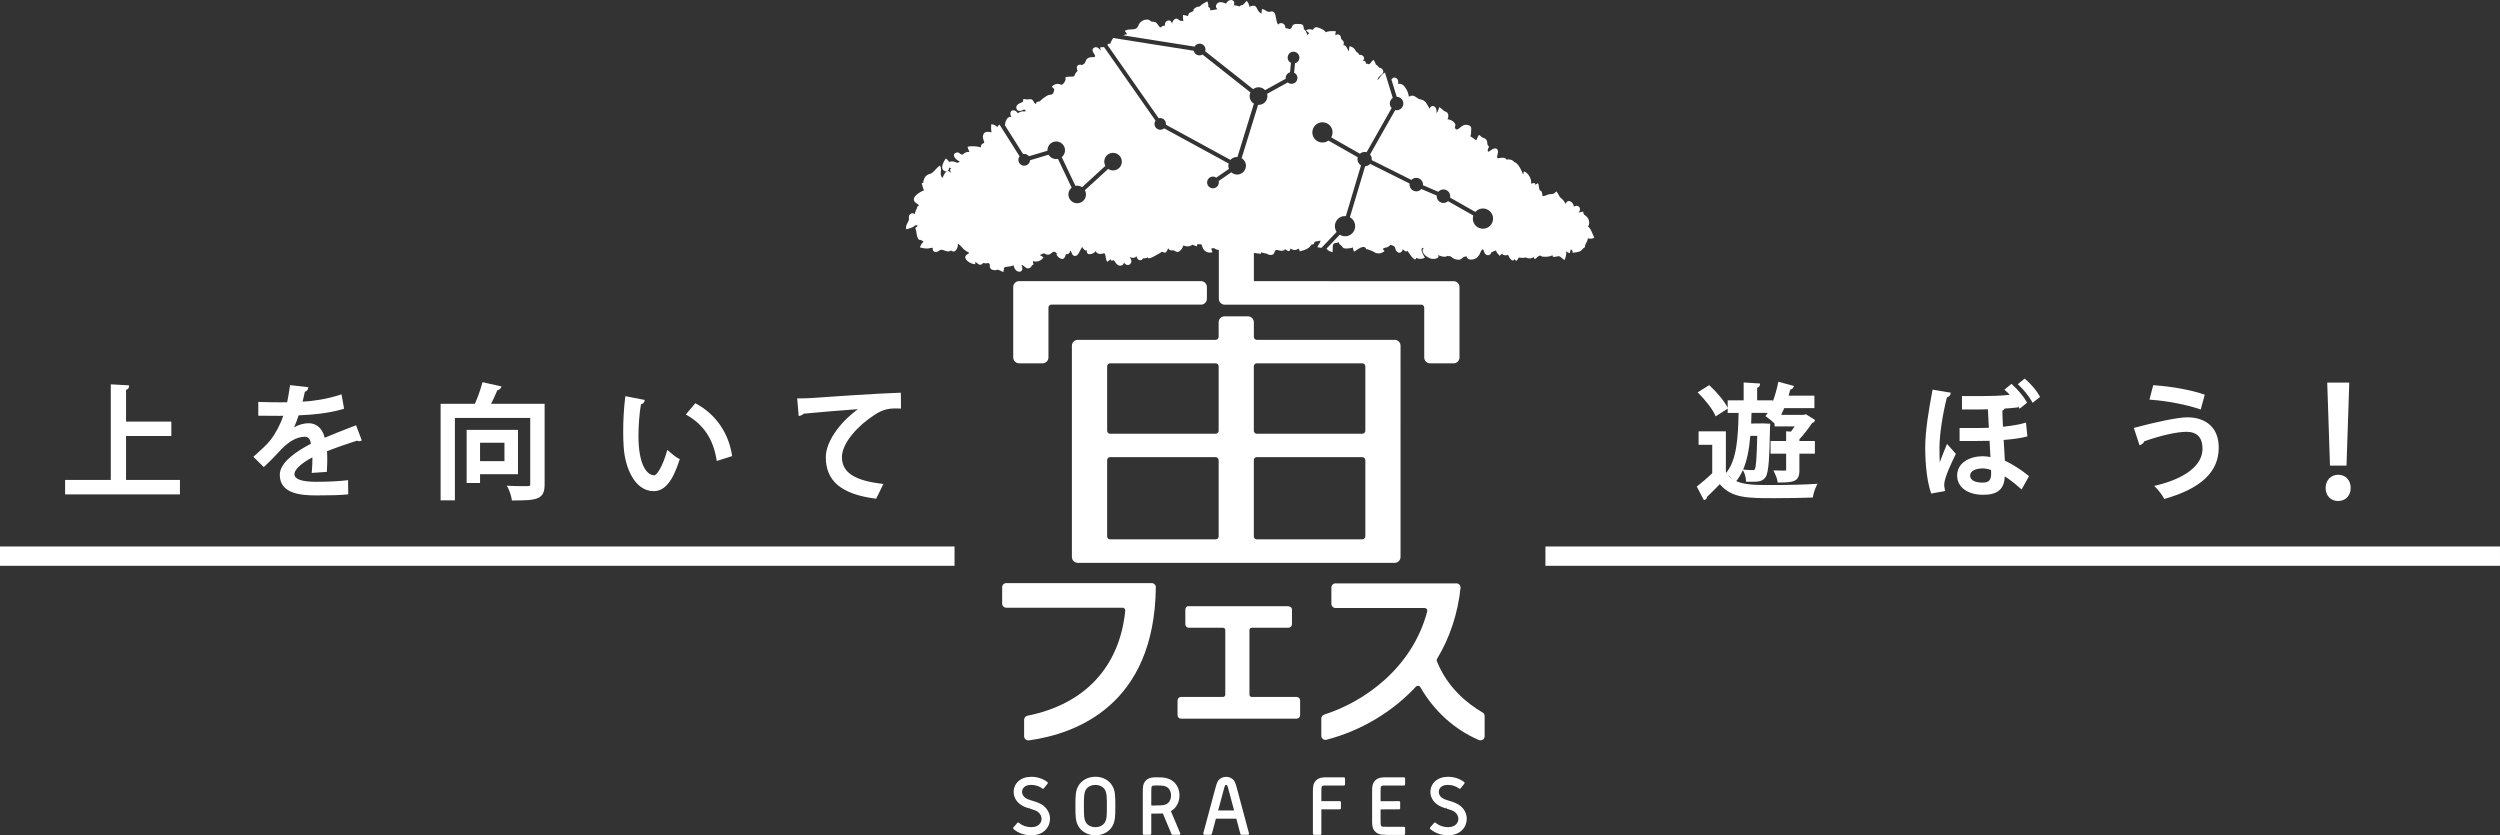 <?xml version="1.0" encoding="utf-8"?>
<!-- Generator: Adobe Illustrator 16.0.0, SVG Export Plug-In . SVG Version: 6.00 Build 0)  -->
<!DOCTYPE svg PUBLIC "-//W3C//DTD SVG 1.1//EN" "http://www.w3.org/Graphics/SVG/1.1/DTD/svg11.dtd">
<svg version="1.1" id="レイヤー_1" xmlns="http://www.w3.org/2000/svg" xmlns:xlink="http://www.w3.org/1999/xlink" x="0px"
	 y="0px" width="183.332px" height="61.254px" viewBox="42.151 -0.004 183.332 61.254"
	 enable-background="new 42.151 -0.004 183.332 61.254" xml:space="preserve">
<rect x="42.151" y="-0.004" width="183.332" height="61.254" fill="#333333" stroke="none"/>
<g>
	
		<line fill="none" stroke="#FFFFFF" stroke-width="1.417" stroke-miterlimit="10" x1="42.151" y1="40.779" x2="112.15" y2="40.779"/>
	
		<line fill="none" stroke="#FFFFFF" stroke-width="1.417" stroke-miterlimit="10" x1="155.482" y1="40.779" x2="225.482" y2="40.779"/>
	<g>
		<path fill="#FFFFFF" d="M117.555,54.291c-0.072,0-0.143-0.027-0.199-0.074c-0.063-0.057-0.103-0.14-0.103-0.227v-1.211
			c0-0.143,0.103-0.266,0.241-0.295c4.211-0.844,6.76-3.58,7.176-7.703c0.006-0.057-0.013-0.111-0.051-0.154
			c-0.038-0.041-0.092-0.066-0.148-0.066h-8.527c-0.166,0-0.301-0.133-0.301-0.299v-1.203c0-0.166,0.135-0.301,0.301-0.301h10.668
			c0.08,0,0.158,0.033,0.214,0.09c0.057,0.057,0.089,0.135,0.086,0.215c-0.097,8.666-5.878,10.754-9.315,11.228
			C117.583,54.289,117.568,54.291,117.555,54.291"/>
		<path fill="#FFFFFF" d="M128.756,52.697c-0.14,0-0.252-0.113-0.252-0.254v-1.084c0-0.141,0.112-0.254,0.252-0.254h3.079
			c0.095,0,0.17-0.076,0.17-0.17V46.2c0-0.095-0.075-0.169-0.17-0.169h-2.505c-0.141,0-0.254-0.115-0.254-0.256v-1.07
			c0-0.141,0.113-0.254,0.169-0.254h7.308c0.227,0,0.342,0.113,0.342,0.254v1.07c0,0.141-0.115,0.256-0.256,0.256h-2.695
			c-0.092,0-0.168,0.074-0.168,0.169v4.735c0,0.094,0.076,0.17,0.168,0.17h3.293c0.141,0,0.255,0.113,0.255,0.254v1.084
			c0,0.141-0.114,0.254-0.255,0.254H128.756z"/>
		<path fill="#FFFFFF" d="M150.719,54.287c-0.039,0-0.08-0.01-0.117-0.023c-1.771-0.752-3.295-2.131-4.295-3.879
			c-0.029-0.055-0.086-0.092-0.147-0.1h-0.011c-0.07,0-0.125,0.023-0.162,0.063c-1.731,1.866-4.065,3.25-6.565,3.896
			c-0.022,0.007-0.049,0.01-0.073,0.01c-0.064,0-0.132-0.021-0.185-0.063c-0.073-0.059-0.118-0.146-0.118-0.236v-1.271
			c0-0.131,0.086-0.246,0.21-0.285c2.933-0.932,6.452-3.404,7.558-7.564c0.017-0.063,0.004-0.125-0.035-0.174
			c-0.037-0.051-0.1-0.079-0.159-0.079h-6.534c-0.166,0-0.301-0.136-0.301-0.302v-1.2c0-0.166,0.135-0.304,0.301-0.304h8.871
			c0.085,0,0.167,0.037,0.225,0.104c0.055,0.063,0.084,0.146,0.075,0.23c-0.204,1.89-0.782,3.639-1.72,5.197
			c-0.032,0.055-0.038,0.121-0.014,0.178c0.766,1.938,2.246,3.115,3.354,3.764c0.092,0.053,0.146,0.15,0.146,0.26v1.484
			c0,0.104-0.051,0.193-0.135,0.25C150.834,54.27,150.777,54.287,150.719,54.287"/>
		<path fill="#FFFFFF" d="M119.252,22.335c-0.119,0-0.215,0.097-0.215,0.215v3.658c0,0.236-0.194,0.43-0.432,0.43h-1.722
			c-0.235,0-0.43-0.193-0.43-0.43v-5.164c0-0.237,0.194-0.432,0.43-0.432h13.343c0.234,0,0.43,0.194,0.43,0.432v0.859
			c0,0.237-0.194,0.432-0.43,0.432H119.252z"/>
		<path fill="#FFFFFF" d="M144.427,24.917h-10.112c-0.119,0-0.215-0.098-0.215-0.215v-1.076c0-0.237-0.193-0.432-0.431-0.432h-1.722
			c-0.237,0-0.43,0.194-0.43,0.432v1.076c0,0.117-0.1,0.215-0.217,0.215h-10.113c-0.236,0-0.431,0.193-0.431,0.43v15.492
			c0,0.236,0.193,0.431,0.431,0.431h23.238c0.237,0,0.432-0.191,0.432-0.431V25.347C144.857,25.111,144.664,24.917,144.427,24.917
			 M131.518,39.333c0,0.119-0.099,0.215-0.216,0.215h-7.745c-0.119,0-0.216-0.096-0.216-0.215v-5.595
			c0-0.118,0.097-0.217,0.216-0.217h7.745c0.117,0,0.216,0.099,0.216,0.217V39.333z M131.518,31.587
			c0,0.118-0.099,0.216-0.216,0.216h-7.745c-0.119,0-0.216-0.098-0.216-0.216v-4.734c0-0.118,0.097-0.215,0.216-0.215h7.745
			c0.117,0,0.216,0.097,0.216,0.215V31.587z M142.275,39.333c0,0.119-0.101,0.215-0.217,0.215h-7.746
			c-0.119,0-0.215-0.096-0.215-0.215v-5.595c0-0.118,0.096-0.217,0.215-0.217h7.746c0.116,0,0.217,0.099,0.217,0.217V39.333z
			 M142.275,31.587c0,0.118-0.101,0.216-0.217,0.216h-7.746c-0.119,0-0.215-0.098-0.215-0.216v-4.734
			c0-0.118,0.096-0.215,0.215-0.215h7.746c0.116,0,0.217,0.097,0.217,0.215V31.587z"/>
		<path fill="#FFFFFF" d="M117.771,61.25c-0.49,0-0.949-0.162-1.295-0.458c-0.018-0.015-0.027-0.036-0.029-0.058
			c-0.002-0.024,0.007-0.047,0.021-0.064l0.284-0.326c0.018-0.019,0.037-0.029,0.061-0.029h0.006c0.021,0,0.041,0.006,0.058,0.021
			c0.229,0.203,0.556,0.318,0.896,0.318c0.561,0,0.76-0.334,0.76-0.617c0-0.17-0.092-0.355-0.235-0.477
			c-0.146-0.125-0.373-0.191-0.638-0.271l-0.016-0.098l-0.024,0.084c-0.222-0.064-0.47-0.139-0.728-0.354
			c-0.195-0.161-0.406-0.467-0.406-0.837c0-0.662,0.529-1.124,1.287-1.124c0.438,0,0.867,0.14,1.185,0.384
			c0.017,0.012,0.028,0.032,0.03,0.057c0.005,0.022-0.002,0.045-0.016,0.063l-0.269,0.341c-0.015,0.018-0.034,0.028-0.058,0.03
			c-0.004,0.002-0.008,0.002-0.01,0.002c-0.02,0-0.039-0.008-0.054-0.021c-0.207-0.164-0.509-0.262-0.812-0.262
			c-0.49,0-0.666,0.268-0.666,0.516c0,0.154,0.078,0.308,0.211,0.414c0.136,0.111,0.367,0.183,0.555,0.238
			c0.281,0.084,0.586,0.174,0.852,0.398c0.209,0.18,0.432,0.514,0.432,0.91C119.152,60.621,118.721,61.25,117.771,61.25"/>
		<path fill="#FFFFFF" d="M122.479,61.25c-0.528,0-0.988-0.238-1.234-0.643c-0.23-0.379-0.23-0.777-0.23-1.502
			c0-0.728,0-1.123,0.23-1.502c0.246-0.403,0.706-0.646,1.234-0.646c0.527,0,0.988,0.237,1.231,0.646
			c0.231,0.379,0.231,0.774,0.231,1.502c0,0.725,0,1.123-0.231,1.502C123.467,61.01,123.006,61.25,122.479,61.25 M122.479,57.557
			c-0.308,0-0.567,0.131-0.697,0.348c-0.146,0.24-0.146,0.604-0.146,1.201c0,0.6,0,0.961,0.146,1.201
			c0.13,0.217,0.391,0.346,0.697,0.346c0.308,0,0.566-0.129,0.696-0.346c0.146-0.24,0.146-0.604,0.146-1.201
			c0-0.599,0-0.961-0.146-1.201C123.045,57.688,122.786,57.557,122.479,57.557"/>
		<path fill="#FFFFFF" d="M128.139,61.213c-0.035,0-0.066-0.021-0.08-0.053l-0.633-1.514c-0.119,0.012-0.259,0.012-0.516,0.012
			h-0.333v1.47c0,0.047-0.038,0.085-0.086,0.085h-0.449c-0.047,0-0.086-0.038-0.086-0.085v-3.104c0-0.293,0-0.598,0.272-0.836
			c0.226-0.189,0.496-0.189,0.735-0.189c0.423,0,0.903,0,1.286,0.355c0.258,0.242,0.396,0.588,0.396,0.977
			c0,0.496-0.24,0.928-0.631,1.146l0.686,1.623c0.011,0.023,0.009,0.057-0.008,0.08c-0.017,0.021-0.043,0.036-0.07,0.036
			L128.139,61.213L128.139,61.213z M126.911,59.061c0.452,0,0.702,0,0.907-0.188c0.132-0.119,0.209-0.322,0.209-0.543
			c0-0.223-0.077-0.426-0.209-0.545c-0.205-0.188-0.463-0.188-0.854-0.188c-0.173,0-0.27,0-0.318,0.037
			c-0.066,0.051-0.068,0.15-0.068,0.393v1.039h0.333V59.061z"/>
		<path fill="#FFFFFF" d="M133.197,61.213c-0.039,0-0.074-0.025-0.084-0.063l-0.299-1.121h-1.496l-0.299,1.121
			c-0.01,0.037-0.045,0.063-0.084,0.063h-0.461c-0.026,0-0.052-0.012-0.068-0.033c-0.016-0.021-0.021-0.05-0.016-0.074l0.869-3.244
			c0.129-0.484,0.184-0.594,0.305-0.707c0.129-0.123,0.313-0.191,0.502-0.191s0.373,0.068,0.502,0.191
			c0.121,0.113,0.177,0.223,0.305,0.707l0.869,3.244c0.007,0.024,0.001,0.056-0.016,0.074c-0.018,0.021-0.041,0.033-0.068,0.033
			H133.197z M132.652,59.432l-0.383-1.429c-0.066-0.258-0.105-0.394-0.136-0.424c-0.013-0.011-0.036-0.022-0.067-0.022
			c-0.029,0-0.055,0.014-0.067,0.022c-0.028,0.03-0.067,0.166-0.135,0.424l-0.384,1.429H132.652z"/>
		<path fill="#FFFFFF" d="M138.516,61.213c-0.048,0-0.086-0.038-0.086-0.085v-3.104c0-0.293,0-0.598,0.271-0.836
			c0.226-0.189,0.488-0.189,0.77-0.189h1.23c0.048,0,0.086,0.039,0.086,0.086v0.426c0,0.051-0.038,0.088-0.086,0.088h-1.23
			c-0.201,0-0.302,0-0.352,0.037c-0.067,0.053-0.069,0.15-0.069,0.393v0.717h1.349c0.051,0,0.086,0.039,0.086,0.087v0.425
			c0,0.049-0.035,0.088-0.086,0.088h-1.349v1.791c0,0.047-0.038,0.084-0.086,0.084h-0.448V61.213z"/>
		<path fill="#FFFFFF" d="M143.811,61.213c-0.275,0-0.541,0-0.767-0.189c-0.272-0.237-0.272-0.543-0.272-0.838v-2.162
			c0-0.293,0-0.598,0.271-0.836c0.227-0.189,0.489-0.189,0.768-0.189h1.293c0.049,0,0.088,0.039,0.088,0.086v0.426
			c0,0.051-0.039,0.088-0.088,0.088h-1.293c-0.199,0-0.299,0-0.35,0.037c-0.064,0.053-0.068,0.15-0.068,0.393v0.723l1.351-0.006
			c0.021,0,0.044,0.01,0.06,0.025c0.02,0.016,0.026,0.037,0.026,0.062v0.425c0,0.049-0.038,0.088-0.086,0.088l-1.351,0.004v0.844
			c0,0.242,0.004,0.346,0.068,0.396c0.051,0.037,0.15,0.037,0.35,0.037h1.293c0.049,0,0.088,0.037,0.088,0.086v0.426
			c0,0.049-0.039,0.086-0.088,0.086h-1.293V61.213z"/>
		<path fill="#FFFFFF" d="M148.333,61.25c-0.489,0-0.95-0.162-1.293-0.458c-0.019-0.015-0.028-0.036-0.03-0.058
			c-0.002-0.024,0.006-0.047,0.021-0.064l0.285-0.326c0.015-0.019,0.035-0.029,0.061-0.029h0.005c0.021,0,0.042,0.006,0.058,0.021
			c0.229,0.203,0.559,0.318,0.896,0.318c0.563,0,0.762-0.334,0.762-0.617c0-0.17-0.094-0.355-0.238-0.477
			c-0.146-0.125-0.373-0.191-0.635-0.271l-0.019-0.098l-0.022,0.084c-0.222-0.064-0.471-0.139-0.728-0.354
			c-0.197-0.161-0.408-0.467-0.408-0.837c0-0.662,0.53-1.124,1.288-1.124c0.438,0,0.868,0.14,1.184,0.384
			c0.021,0.012,0.03,0.032,0.032,0.057c0.005,0.022-0.003,0.045-0.018,0.063l-0.269,0.341c-0.015,0.018-0.035,0.028-0.059,0.03
			c-0.003,0.002-0.008,0.002-0.012,0.002c-0.021,0-0.037-0.008-0.055-0.021c-0.205-0.164-0.509-0.262-0.811-0.262
			c-0.491,0-0.665,0.268-0.665,0.516c0,0.154,0.076,0.308,0.21,0.414c0.137,0.111,0.368,0.183,0.555,0.238
			c0.282,0.084,0.586,0.174,0.854,0.398c0.208,0.18,0.432,0.514,0.432,0.91C149.715,60.621,149.283,61.25,148.333,61.25"/>
		<path fill="#FFFFFF" d="M139.205,18.185c-0.051-0.001-0.1-0.008-0.148-0.013l-0.002,0.003
			C139.104,18.181,139.154,18.184,139.205,18.185"/>
		<path fill="#FFFFFF" d="M115.83,9.186L115.83,9.186z"/>
		<path fill="#FFFFFF" d="M123.104,3.455c0.025,0.004,0.051,0.011,0.076,0.021C123.154,3.465,123.129,3.459,123.104,3.455"/>
		<path fill="#FFFFFF" d="M123.104,3.455L123.104,3.455z"/>
		<path fill="#FFFFFF" d="M115.837,9.289c-0.006-0.029-0.009-0.064-0.008-0.103C115.829,9.225,115.832,9.26,115.837,9.289"/>
		<polyline fill="#FFFFFF" points="115.542,9.144 115.548,9.147 115.542,9.144 		"/>
		<path fill="#FFFFFF" d="M115.548,9.147c0.017,0.007,0.031,0.017,0.046,0.027C115.58,9.164,115.564,9.155,115.548,9.147"/>
		<polyline fill="#FFFFFF" points="115.594,9.175 115.596,9.176 115.594,9.175 		"/>
		<path fill="#FFFFFF" d="M115.499,9.131c0.015,0.002,0.028,0.007,0.044,0.013C115.527,9.138,115.514,9.133,115.499,9.131"/>
		<path fill="#FFFFFF" d="M115.596,9.176c0.018,0.011,0.033,0.024,0.053,0.037C115.629,9.2,115.613,9.188,115.596,9.176"/>
		<path fill="#FFFFFF" d="M141.695,11.668c0-0.048,0.009-0.095,0.021-0.141l-2.147-1.223c-0.047,0.034-0.098,0.065-0.15,0.087
			c-0.379,0.158-0.813-0.022-0.975-0.4c-0.154-0.379,0.022-0.813,0.4-0.971c0.379-0.158,0.814,0.021,0.973,0.399
			c0.093,0.22,0.065,0.459-0.043,0.652l2.104,1.198c0.095-0.08,0.213-0.13,0.345-0.13c0.049,0,0.096,0.009,0.145,0.022l1.838-3.243
			c-0.038-0.042-0.071-0.089-0.096-0.143c-0.09-0.22-0.014-0.466,0.177-0.597l-0.571-1.859c0.029-0.011,0.061-0.021,0.094-0.023
			c0.021-0.003,0.043-0.004,0.063-0.002c-0.02-0.001-0.042,0-0.063,0.002c-0.146,0.017-0.275,0.121-0.357,0.234
			c-0.105,0.145-0.166,0.207-0.276,0.333c-0.06-0.284,0.636-0.435,0.339-0.798c-0.054-0.065-0.117-0.106-0.203-0.091
			c-0.076-0.102-0.17-0.188-0.272-0.256c-0.029-0.129-0.101-0.246-0.188-0.34c-0.176,0.162-0.25,0.454-0.453,0.272
			c-0.151,0.166,0.004-0.282-0.313-0.186c0.242-0.237-0.01-0.483-0.271-0.448c-0.045-0.191-0.184-0.147-0.254-0.303
			c-0.082-0.182-0.254-0.294-0.447-0.33c-0.024,0.126-0.041,0.253-0.045,0.38c-0.119-0.139-0.176-0.485-0.412-0.449
			c0.156-0.336-0.164-0.354-0.172-0.548c-0.012-0.223-0.227-0.316-0.396-0.188c-0.043-0.093,0.021-0.185,0.023-0.291
			c-0.25-0.018-0.536-0.026-0.771,0.078c0.093-0.099-0.553-0.418-0.713-0.367c-0.094,0.029-0.162,0.098-0.188,0.19
			c-0.162-0.052-0.373-0.086-0.512,0.042c0.157,0.173,0.332,0.16,0.096,0.328c-0.01-0.079-0.063-0.172-0.1-0.243
			c-0.14-0.274-0.16-0.034-0.173-0.315c-0.008-0.14-0.095-0.24-0.235-0.238c-0.117,0-0.367-0.036-0.479,0.024
			c-0.075,0.042-0.137,0.102-0.141,0.191c-0.15,0.189-0.154,0.176-0.313,0.105c-0.14,0.015-0.2-0.044-0.188-0.177
			c-0.033-0.093-0.098-0.158-0.189-0.195c-0.118-0.042-0.26-0.021-0.321,0.091c-0.176-0.19-0.134-0.643-0.274-0.863
			c-0.076-0.113-0.188-0.125-0.314-0.084c-0.229,0.072-0.334-0.161-0.602-0.198c-0.021,0.112-0.029,0.225-0.035,0.337
			c-0.477-0.22-0.19-0.775-0.891-0.504c-0.013-0.162-0.086-0.31-0.193-0.43c-0.061,0.052-0.248,0.296-0.312,0.303
			c-0.087,0.007-0.157,0.042-0.215,0.107c-0.135-0.046-0.278-0.085-0.423-0.085c0.182-0.458-0.396-0.526-0.561-0.121
			c-0.196-0.089-0.486-0.194-0.66-0.003c-0.127,0.139-0.108,0.313,0.039,0.418c-0.096-0.001-0.523,0.096-0.551,0.064
			c0.018-0.117-0.021-0.197-0.137-0.24c0.021-0.138-0.008-0.278-0.066-0.402c-0.201,0.092-0.416,0.206-0.564,0.373
			c-0.232,0.007-0.337,0.086-0.471,0.238c0.127,0.113-0.238,0.177-0.297,0.245c-0.066,0.077-0.051,0.159-0.112,0.227
			c-0.106-0.057-0.226-0.084-0.347-0.084c-0.004,0.149,0.004,0.299,0.028,0.446c-0.19-0.072-0.175,0.051-0.327-0.098
			c-0.234-0.229-0.459,0.043-0.5,0.285c-0.104-0.406-0.578-0.254-0.523,0.15c-0.153-0.023-0.221,0.072-0.35,0.132
			c-0.086-0.082-0.211-0.291-0.279-0.34c-0.111-0.125-0.289-0.055-0.418-0.119c-0.041-0.085-0.137-0.113-0.228-0.121
			c-0.288-0.025-0.565,0.156-0.667,0.424c-0.176,0.471-0.64,0.167-1.003,0.398c0.054,0.086,0.11,0.168,0.172,0.25
			c-0.224,0.017-0.336,0.128-0.468,0.24c0.068-0.056,0.134-0.112,0.207-0.155l5.208,0.823c0.013-0.022,0.026-0.043,0.043-0.064
			c0.153-0.182,0.424-0.205,0.606-0.052c0.136,0.116,0.186,0.298,0.134,0.46l3.511,2.774c0.234-0.186,0.575-0.187,0.813,0.014
			c0.021,0.018,0.039,0.039,0.062,0.06l1.517-0.836c-0.018-0.117,0.014-0.24,0.096-0.337c0.059-0.07,0.137-0.115,0.219-0.137
			l0.068-0.693c-0.031-0.015-0.063-0.033-0.09-0.055c-0.183-0.153-0.203-0.425-0.053-0.606c0.151-0.182,0.426-0.206,0.604-0.052
			c0.185,0.152,0.207,0.424,0.057,0.606c-0.063,0.07-0.141,0.116-0.221,0.138l-0.066,0.693c0.028,0.016,0.061,0.033,0.086,0.055
			c0.186,0.152,0.206,0.424,0.055,0.606c-0.152,0.182-0.426,0.205-0.605,0.053c-0.002-0.001-0.002-0.002-0.002-0.002l-1.514,0.834
			c0.055,0.197,0.014,0.416-0.127,0.584c-0.14,0.163-0.338,0.239-0.535,0.227l-1.209,3.914c0.029,0.018,0.061,0.035,0.087,0.058
			c0.272,0.229,0.31,0.636,0.079,0.909c-0.229,0.273-0.637,0.308-0.91,0.079c-0.006-0.004-0.008-0.009-0.014-0.013l-0.926,0.639
			c0.031,0.129,0.006,0.271-0.088,0.38c-0.152,0.182-0.424,0.205-0.605,0.052c-0.183-0.153-0.205-0.424-0.053-0.606
			c0.145-0.171,0.393-0.2,0.572-0.075l0.928-0.641c-0.048-0.126-0.057-0.265-0.021-0.396l-4.728-2.578
			c-0.158,0.135-0.394,0.142-0.558,0.004c-0.17-0.143-0.198-0.39-0.077-0.571l-3.77-5.387c-0.09-0.015-0.182,0-0.297,0.026
			c0.017,0.081,0.035,0.161,0.062,0.24c-0.104-0.14-0.271-0.326-0.469-0.243c-0.155,0.065-0.183,0.208-0.101,0.346
			c0.08,0.136,0.307,0.393-0.033,0.363c-0.129-0.011-0.313,0.034-0.387,0.103c-0.064,0.048-0.105,0.11-0.127,0.189
			c-0.068,0.214-0.098,0.169-0.271,0.294c-0.143-0.076-0.352-0.022-0.377,0.151c-0.006,0.098,0.011,0.191,0.055,0.281
			c-0.116,0.089-0.199,0.216-0.23,0.36c-0.156,0.114-0.449-0.007-0.67,0.11c0.078,0.148-0.076,0.46-0.254,0.532
			c-0.029,0.028-0.183-0.05-0.234-0.057c-0.194-0.026-0.377,0.06-0.506,0.206c0.252,0.225,0.201,0.173,0.101,0.489
			c-0.171,0.17-0.226,0.049-0.426,0.16c-0.149,0.083-0.441,0.281-0.548,0.423c-0.127,0.006-0.338,0.063-0.266,0.197
			c-0.217-0.016-0.158-0.405-0.496-0.351c-0.207,0.033-0.207,0.004-0.445-0.021c-0.035,0.288-0.049,0.212-0.301,0.331
			c-0.154,0.074-0.271,0.227-0.199,0.404c0.054,0.126,0.156,0.158,0.289,0.139c0.103-0.015,0.192-0.054,0.275-0.115
			c0.034,0.058,0.082,0.1,0.145,0.124c-0.123,0.057-0.215,0.012-0.348,0.04c-0.101,0.021-0.191,0.065-0.271,0.131
			c-0.049-0.093-0.122-0.161-0.219-0.202c-0.349-0.107-0.393,0.268-0.24,0.477c-0.301-0.115-0.477,0.337-0.483,0.606l1.333,2.109
			c0.125-0.026,0.258,0.002,0.363,0.09c0.023,0.021,0.045,0.044,0.063,0.068l1.36-0.405c-0.008-0.157,0.039-0.318,0.147-0.448
			c0.229-0.273,0.638-0.308,0.91-0.079c0.271,0.229,0.309,0.636,0.078,0.91c-0.027,0.032-0.058,0.06-0.089,0.086l1.005,2.108
			c0.164-0.035,0.34-0.003,0.488,0.096l1.706-1.561c-0.125-0.227-0.106-0.516,0.069-0.726c0.229-0.273,0.636-0.308,0.908-0.079
			s0.31,0.636,0.08,0.909c-0.216,0.255-0.582,0.299-0.853,0.119l-1.706,1.561c0.124,0.227,0.105,0.516-0.07,0.726
			c-0.229,0.272-0.637,0.308-0.91,0.079c-0.271-0.229-0.307-0.637-0.078-0.909c0.026-0.032,0.057-0.06,0.088-0.085l-1.004-2.109
			c-0.187,0.039-0.388-0.003-0.545-0.135c-0.059-0.049-0.104-0.108-0.141-0.171l-1.361,0.406c-0.004,0.088-0.037,0.174-0.098,0.247
			c-0.152,0.182-0.424,0.206-0.605,0.053c-0.176-0.148-0.201-0.407-0.065-0.587l-1.466-2.321c0.017-0.007,0.035-0.008,0.053-0.007
			c-0.063-0.005-0.131,0.035-0.229,0.179c-0.109-0.127-0.27-0.193-0.435-0.206c-0.019,0.194-0.024,0.402,0.026,0.593
			c-0.284-0.055-0.578-0.093-0.633,0.263c-0.029,0.197,0.076,0.337,0.099,0.521c-0.162,0.021-0.271,0.157-0.249,0.318
			c-0.262-0.075-0.723-0.119-0.984-0.036c0.036,0.127,0.082,0.253,0.143,0.372c-0.188-0.021-0.363,0.056-0.493,0.188
			c-0.188,0.053-0.247-0.22-0.479-0.134c-0.406,0.149,0.025,0.595,0.271,0.641c-0.236,0.184-0.169,0.079-0.447,0.017
			c-0.117-0.025-0.232-0.018-0.349,0.022c-0.056-0.106-0.142-0.19-0.241-0.252c-0.132,0.208-0.411,0.647-0.165,0.872
			c0.058,0.053,0.16,0.09,0.239,0.071c0.27-0.09,0.066-0.452,0.336-0.176c-0.221,0.025-0.01,0.143-0.051,0.286
			c-0.278-0.388-0.521,0.174-0.59,0.368c-0.303-0.243,0.01-0.564-0.192-0.907c-0.269,0.153-0.47,0.555-0.726,0.612
			c-0.147,0.033-0.283,0.119-0.373,0.242c-0.026,0.038-0.188,0.396-0.107,0.398c-0.032,0.035-0.076,0.046-0.132,0.033
			c0.036,0.185,0.085,0.37,0.163,0.542c-0.221,0.063-1.086,0.533-0.596,0.916c0.067,0.052,0.379,0.178,0.09,0.286
			c0.041,0.112-0.185,0.346-0.15,0.535c-0.244-0.168-0.496,0.032-0.448,0.294c0.05,0.278-0.288,0.449-0.2,0.819
			c0.226-0.051,0.5-0.12,0.668-0.293c0.33-0.02,0.078,0.152-0.009,0.197c0.146,0.294,0.048,0.605,0.286,0.877
			c0.059-0.051,0.303,0.077,0.325,0.146c-0.136,0.099-0.22,0.246-0.259,0.406c0.173,0.045,0.351,0.08,0.529,0.082
			c0.146,0.002,0.286-0.084,0.41-0.047c-0.063,0.332,0.283,0.367,0.473,0.198c0.244-0.22,0.557,0.228,0.858-0.013
			c0.332,0.263,0.532-0.207,0.511-0.476c0.068-0.041,0.385,0.354,0.439,0.399c0.104,0.088,0.225,0.178,0.359,0.207
			c-0.01,0.189-0.031,0.075-0.162,0.188c-0.357,0.313,0.382,0.729,0.643,0.687c-0.059-0.407,0.188,0.141,0.424,0.032
			c0.188-0.088,0.086-0.152,0.297-0.094c0.123,0.035,0.211-0.07,0.273,0.008c0.036,0.043,0.057,0.058,0.066,0.06
			c-0.002,0.022-0.006,0.069,0,0.157c0.01,0.163,0.102,0.243,0.26,0.266c0.057,0.008,0.189,0.039,0.212-0.007
			c0.245-0.046,0.282,0.095,0.532,0.148c0.055-0.238-0.038-0.354,0.232-0.374c0.168-0.012,0.356-0.041,0.512-0.113
			c0.104,0.676,0.887,0.588,0.563-0.02c0.227-0.002,0.329,0.359,0.624,0.215c0.153-0.076,0.112-0.221,0.263-0.236
			c-0.008-0.09-0.019-0.18-0.035-0.268c0.297,0.104,0.604-0.018,0.779-0.271c-0.092-0.066-0.188-0.127-0.287-0.183
			c0.195-0.017,0.252-0.183,0.411-0.07c0.125,0.089,0.292,0.075,0.406-0.021c0.144-0.12,0.271-0.243,0.455,0.005
			c-0.124,0.089,0.231,0.414,0.413,0.39c0.146-0.021,0.218-0.238,0.236-0.356c0.195,0.027,0.303-0.088,0.324-0.27
			c0.131,0.113,0.11,0.432,0.391,0.401c0.107-0.021,0.188-0.124,0.236-0.214c0.086-0.158,0.163-0.295,0.242-0.453
			c0.088,0.137,0.227,0.346,0.35,0.238c-0.074,0.482,0.5,0.295,0.659,0.068c0.06,0.268,0.431,0.237,0.626,0.152
			c0.133,0.196,0.065,0.424,0.206,0.639c0.093-0.059,0.179-0.121,0.265-0.191c0.096,0.316,0.125-0.117,0.307,0.183
			c0.066,0.114,0.166,0.253,0.305,0.284c0.153,0.036,0.354-0.063,0.344-0.236c0.285,0.452,0.793,0.029,0.418-0.393
			c0.201,0.081,0.34,0.111,0.517-0.057c0.012,0.15,0.101,0.293,0.271,0.293c0.037,0,0.073-0.008,0.107-0.021
			c0.029-0.039,0.061-0.079,0.091-0.119c0.122,0.012,0.238-0.012,0.347-0.071c0.041,0.254,0.772-0.274,0.926-0.327
			c0.08-0.092,0.164-0.102,0.25-0.029c0.041,0.009,0.082,0.01,0.123,0.003c0.115-0.044,0.162-0.294,0.226-0.3
			c0.05,0.151,0.229,0.162,0.365,0.133c0.21,0.113,0.313,0.207,0.516,0.007c0.097-0.095,0.165-0.218,0.194-0.349
			c0.008-0.007,0.234,0.057,0.259,0.059c0.149,0.01,0.298-0.033,0.418-0.125c0.104,0.041,0.216,0.092,0.322,0.127
			c0.041-0.124,0.03-0.095,0.06-0.197c0.079,0.049,0.178,0.062,0.268,0.031c0.066,0.113,0.062,0.158,0.109,0.274
			c0.115,0.282,0.422,0.403,0.709,0.319c-0.024-0.094-0.057-0.187-0.093-0.277c0.245-0.011,0.138-0.072,0.333,0.048
			c0.037,0.022,0.076,0.036,0.116,0.043l0.114,0.009v3.59c0,0.237,0.193,0.432,0.431,0.432h14.416c0.118,0,0.215,0.097,0.215,0.215
			v3.658c0,0.236,0.192,0.43,0.433,0.43h1.722c0.233,0,0.431-0.193,0.431-0.43v-5.164c0-0.237-0.193-0.432-0.431-0.432H134.1v-2.07
			l0.53,0.066c0,0-0.006-0.043-0.017-0.106c0.033-0.015,0.367,0.11,0.393,0.075c0.209,0.145,0.544,0.203,0.617-0.117
			c0.063-0.266,0.328-0.05,0.54-0.078c0.33-0.043,0.032-0.043,0.246-0.104c0.175,0.134,0.351,0.225,0.362-0.052
			c0.094,0.029,0.188,0.094,0.283,0.102c0.315,0.023,0.323-0.273,0.411,0.094c0.229-0.051,0.472-0.119,0.658-0.259
			c0.172-0.127,0.13-0.267,0.38-0.263c0.012-0.291,0.276-0.165,0.469-0.271c0.057,0.113-0.179,0.334-0.209,0.496
			c0.096,0.02,0.191,0.035,0.291,0.046l1.115-1.17c-0.025-0.042-0.055-0.087-0.072-0.136c-0.158-0.379,0.021-0.813,0.398-0.971
			c0.111-0.048,0.23-0.061,0.35-0.051l1.113-3.721C141.805,12.033,141.695,11.864,141.695,11.668"/>
		<path fill="#FFFFFF" d="M123.18,3.475c0.03,0.013,0.061,0.025,0.092,0.047C123.24,3.5,123.21,3.486,123.18,3.475"/>
		<polyline fill="#FFFFFF" points="115.491,9.129 115.499,9.131 115.491,9.129 		"/>
		<path fill="#FFFFFF" d="M158.59,16.591c0.141-0.08,0.105-0.355,0.063-0.477c-0.031-0.101-0.096-0.191-0.178-0.26
			c-0.199-0.166-0.181-0.084-0.227-0.34c-0.118,0.019-0.232,0.045-0.348,0.08c0.281-0.264,0.021-0.666-0.336-0.442
			c-0.01-0.337-0.469-0.627-0.588-0.204c-0.094-0.151-0.199-0.308-0.345-0.417c-0.18-0.139-0.177-0.334-0.358-0.498
			c-0.201,0.223-0.174,0.161-0.446,0.206c-0.224,0.001-0.328,0.148-0.558,0.139c0.004-0.067-0.063-0.47-0.166-0.392
			c-0.146-0.161-0.056-0.346-0.168-0.556c-0.068,0.036-0.14,0.075-0.203,0.118c0.019-0.205-0.154-0.11-0.303-0.086
			c0.059-0.323-0.203-0.801-0.521-0.899c-0.026,0.079-0.051,0.158-0.063,0.237c-0.063-0.203-0.346-0.852-0.646-0.92
			c-0.137-0.168-0.363-0.228-0.571-0.18c-0.056-0.153-0.334-0.151-0.454-0.122c-0.523,0.128,0.021-0.423-0.251-0.657
			c-0.128-0.11-0.366,0.025-0.469,0.111c-0.295,0.257-0.222-0.119-0.099-0.271c-0.227-0.188-0.058-0.32-0.222-0.532
			c-0.051-0.064-0.112-0.105-0.194-0.123c-0.147-0.031-0.193-0.141-0.336-0.219c-0.074,0.129-0.144,0.265-0.192,0.404
			c-0.149-0.089-0.271-0.225-0.438-0.295c0.088-0.168,0.043-0.353,0.068-0.521c0.047-0.284-0.281-0.354-0.499-0.315
			c-0.278,0.05-0.588,0.606-0.708,0.163c0.195-0.301-0.283-0.571-0.531-0.581c0.094-0.208,0.098-0.483-0.156-0.565
			c-0.187-0.06-0.258-0.236-0.453-0.324c-0.027,0.066-0.104,0.439-0.219,0.402c0.123-0.374-0.293-0.717-0.496-0.287
			c-0.17-0.299-0.269-0.62-0.655-0.681c-0.328-0.052-0.435-0.44-0.861-0.201c-0.01-0.31-0.354-1.088-0.794-0.923
			c0.068-0.225-0.023-0.468-0.284-0.482c-0.056-0.003-0.128,0.071-0.2,0.142l0.391,1.271c0.191,0.002,0.371,0.116,0.449,0.304
			c0.104,0.252-0.016,0.542-0.269,0.647c-0.096,0.04-0.194,0.047-0.292,0.028l-1.844,3.254c0.076,0.092,0.128,0.211,0.128,0.342
			c0,0.022-0.003,0.045-0.006,0.066l2.909,1.454c0.066-0.068,0.15-0.118,0.252-0.14c0.269-0.057,0.531,0.114,0.591,0.381
			c0.011,0.051,0.011,0.101,0.007,0.15l1.126,0.481c0.065-0.079,0.159-0.137,0.271-0.161c0.269-0.059,0.533,0.113,0.59,0.38
			c0.015,0.07,0.015,0.141,0,0.206l1.854,1.051c0.072-0.082,0.162-0.15,0.271-0.195c0.38-0.158,0.813,0.021,0.973,0.398
			c0.156,0.379-0.021,0.814-0.4,0.972c-0.381,0.157-0.813-0.022-0.972-0.399c-0.071-0.17-0.071-0.35-0.019-0.512l-1.858-1.053
			c-0.063,0.059-0.14,0.102-0.229,0.121c-0.268,0.057-0.529-0.113-0.588-0.381c-0.013-0.051-0.013-0.101-0.008-0.15l-1.127-0.481
			c-0.066,0.079-0.158,0.138-0.268,0.161c-0.27,0.057-0.532-0.113-0.59-0.381c-0.014-0.061-0.014-0.121-0.004-0.179l-2.901-1.447
			c-0.089,0.104-0.218,0.171-0.364,0.181l-1.117,3.739c0.146,0.078,0.267,0.201,0.332,0.365c0.158,0.379-0.021,0.813-0.399,0.971
			c-0.229,0.096-0.479,0.066-0.677-0.057l-0.971,1.019c0.107,0.142,0.268,0.231,0.445,0.259c0.04-0.23-0.061-0.626,0.168-0.661
			c0.1-0.015,0.195-0.036,0.292-0.066c0.01,0.095,0.069,0.173,0.149,0.22c0.106,0.063,0.104,0.19,0.261,0.229
			c0.129,0.031,0.502-0.002,0.622-0.07c0.005,0.113,0.033,0.219,0.088,0.316c0.197-0.104,0.738-0.604,0.889-0.186
			c0.071-0.023,0.491,0.152,0.563,0.201c0.248,0.175,0.566,0.133,0.785-0.07c-0.047-0.052-0.092-0.102-0.143-0.147
			c0.17-0.14,0.23-0.064,0.405-0.161c0.198-0.111,0.099-0.196,0.362-0.076c0.222,0.099,0.108,0.229,0.254,0.403
			c0.179,0.217,0.422,0.084,0.455-0.151c0.08,0.081,0.283,0.269,0.332,0.106c0.041,0.037,0.59,0.968,0.646,0.527
			c0.202,0.11,0.438,0.097,0.644-0.003c-0.047-0.1-0.479-0.763-0.074-0.72c-0.223,0.164,0,0.493,0.172,0.606
			c0.126,0.082,0.275,0.174,0.427,0.195c0.188,0.027,0.64-0.061,0.416-0.286c0.202,0.082,0.526,0.208,0.729,0.063
			c0.158,0.067,0.17-0.023,0.295,0.098c0.131,0.123,0.304,0.18,0.479,0.183c0.092,0.033,0.211-0.044,0.273-0.097
			c0.181-0.154,0.132-0.096,0.343-0.148c0.028,0.212,0.229,0.258,0.417,0.235c0.214-0.026,0.404-0.151,0.508-0.341
			c0.123-0.225,0.246-0.666,0.371-0.199c0.083,0.305,0.46,0.291,0.531,0c0.132-0.037,0.199-0.101,0.332-0.124
			c0.014,0.144,0.18,0.3,0.273,0.396c0.047-0.066,0.104-0.121,0.17-0.164c0.069,0.143,0.361,0.154,0.438,0.074
			c0.049,0.189,0.341,0.628,0.469,0.328c0.167,0.246,0.211,0.052,0.314-0.119c0.164,0.027,0.354,0.05,0.517-0.006
			c0.199,0.109,0.421,0.096,0.563-0.025c0.076,0.195,0.148,0.156,0.254,0.021c0.214-0.151,0.158-0.174,0.377-0.063
			c-0.014,0.02,0.604,0.059,0.763-0.108c-0.039,0.218,0.24,0.12,0.396,0.091c0.209-0.041,0.277,0.195,0.504,0.268
			c0.065-0.199,0.131-0.424,0.111-0.639c0.071,0.07,0.157,0.118,0.258,0.146c0.024-0.089,0.051-0.18,0.066-0.272
			c0.129,0.036,0.17,0.114,0.125,0.235c0.172-0.008,0.35-0.027,0.514-0.082c0.201-0.065,0.254-0.283,0.409-0.312
			c-0.04-0.229,0.228-0.44,0.204-0.665c0.157,0.057,0.327,0.038,0.479-0.033C158.953,17.191,158.813,16.738,158.59,16.591"/>
		<path fill="#FFFFFF" d="M139.423,18.229L139.423,18.229c-0.014-0.017-0.028-0.03-0.039-0.048
			C139.395,18.199,139.409,18.212,139.423,18.229"/>
		<path fill="#FFFFFF" d="M127.12,8.667c0.13-0.032,0.272-0.005,0.383,0.087c0.116,0.098,0.167,0.246,0.147,0.388l4.729,2.578
			c0.137-0.15,0.327-0.221,0.518-0.21l1.207-3.914c-0.028-0.017-0.058-0.036-0.084-0.058c-0.229-0.191-0.287-0.505-0.17-0.763
			l-3.515-2.777c-0.153,0.092-0.354,0.083-0.498-0.038c-0.077-0.064-0.125-0.151-0.144-0.242l-5.908-0.935
			c-0.109,0.155-0.198,0.356-0.229,0.441c-0.142-0.118-0.215,0.114-0.269,0.257c0.021-0.057,0.045-0.126,0.077-0.184L127.12,8.667z"
			/>
		<path fill="#FFFFFF" d="M123.785,2.784L123.785,2.784c0.006-0.008,0.012-0.017,0.018-0.025
			C123.796,2.767,123.79,2.775,123.785,2.784"/>
	</g>
	<g>
		<path fill="#FFFFFF" d="M51.293,35.29h3.952v0.864h-8.22V35.29h3.349v-7.004l1.134,0.063c-0.009,0.081-0.072,0.135-0.216,0.162
			v2.503h3.322v0.855h-3.322L51.293,35.29L51.293,35.29z"/>
		<path fill="#FFFFFF" d="M55.346,36.254h-8.42v-1.064h3.349V28.18l1.345,0.074l-0.011,0.105c-0.012,0.11-0.084,0.188-0.215,0.229
			v2.325h3.322v1.056h-3.322v3.221h3.952V36.254z M47.126,36.055h8.02v-0.664h-3.952V31.77h3.322v-0.656h-3.322v-2.683l-0.718-0.04
			v6.998h-3.349L47.126,36.055L47.126,36.055z"/>
	</g>
	<g>
		<path fill="#FFFFFF" d="M68.557,32.238c-0.018,0.009-0.036,0.009-0.054,0.009c-0.054,0-0.108-0.019-0.153-0.046
			c-0.675,0.208-1.611,0.531-2.323,0.82c0.018,0.197,0.027,0.422,0.027,0.674c0,0.244-0.009,0.514-0.027,0.811l-0.909,0.063
			c0.036-0.387,0.054-0.891,0.036-1.196c-0.846,0.423-1.513,0.944-1.513,1.387c0,0.45,0.558,0.666,1.684,0.666
			c0.828,0,1.675-0.036,2.251-0.108l0.009,0.838c-0.504,0.055-1.288,0.072-2.269,0.072c-1.729,0-2.548-0.396-2.548-1.422
			c0-0.758,0.99-1.549,2.295-2.216c-0.045-0.405-0.225-0.666-0.54-0.666c-0.63,0-1.287,0.343-2.053,1.206
			c-0.234,0.262-0.576,0.611-0.972,0.98l-0.621-0.611c0.423-0.378,0.9-0.801,1.188-1.17c0.396-0.504,0.81-1.296,0.99-1.945
			l-0.414,0.009c-0.36,0-1,0-1.45-0.009v-0.81c0.531,0.018,1.17,0.027,1.549,0.027l0.549-0.009c0.081-0.387,0.153-0.766,0.216-1.243
			l1.134,0.126c-0.018,0.09-0.099,0.144-0.216,0.162c-0.063,0.324-0.135,0.621-0.216,0.918c0.666-0.018,1.854-0.162,2.908-0.513
			l0.153,0.855c-0.99,0.306-2.296,0.423-3.295,0.459c-0.18,0.576-0.369,1.036-0.541,1.278h0.009c0.36-0.297,0.882-0.504,1.341-0.504
			c0.558,0,0.981,0.396,1.107,1.107c0.729-0.324,1.621-0.658,2.313-0.928L68.557,32.238z"/>
		<path fill="#FFFFFF" d="M65.316,36.326c-1.233,0-2.648-0.174-2.648-1.521c0-0.895,1.229-1.724,2.287-2.271
			c-0.039-0.246-0.146-0.51-0.432-0.51c-0.641,0-1.27,0.373-1.978,1.172c-0.258,0.289-0.615,0.648-0.979,0.988l-0.07,0.065
			l-0.765-0.755l0.112-0.1c0.407-0.363,0.868-0.775,1.144-1.129c0.375-0.477,0.747-1.189,0.934-1.78l-0.277,0.006
			c-0.375,0.003-1.003,0-1.454-0.009l-0.098-0.002V29.47l0.104,0.003c0.542,0.019,1.181,0.027,1.545,0.027l0.467-0.007
			c0.068-0.329,0.138-0.699,0.199-1.157l0.013-0.097l1.34,0.149l-0.021,0.107c-0.022,0.109-0.104,0.188-0.229,0.226
			c-0.048,0.24-0.103,0.477-0.169,0.73c0.692-0.032,1.773-0.179,2.744-0.503l0.11-0.037l0.189,1.056l-0.085,0.026
			c-1.015,0.313-2.314,0.424-3.25,0.461c-0.088,0.276-0.203,0.602-0.331,0.875c0.336-0.187,0.725-0.297,1.066-0.297
			c0.588,0,1.022,0.396,1.18,1.066c0.569-0.248,1.219-0.498,1.797-0.722l0.501-0.194l0.419,1.107l-0.082,0.04
			c-0.039,0.019-0.074,0.019-0.098,0.019c-0.054,0-0.11-0.013-0.164-0.037c-0.563,0.174-1.454,0.476-2.207,0.777
			c0.014,0.184,0.021,0.387,0.021,0.609c0,0.24-0.009,0.516-0.028,0.814L66.122,34.6l-1.114,0.078l0.011-0.117
			c0.031-0.336,0.047-0.738,0.042-1.027c-0.817,0.431-1.318,0.895-1.318,1.227c0,0.377,0.533,0.566,1.583,0.566
			c0.877,0,1.693-0.04,2.239-0.107l0.111-0.015l0.011,1.041l-0.09,0.01C67.129,36.305,66.405,36.326,65.316,36.326z M64.524,31.822
			c0.353,0,0.586,0.275,0.64,0.756l0.007,0.068l-0.062,0.031c-1.445,0.737-2.241,1.492-2.241,2.125c0,0.928,0.732,1.323,2.448,1.323
			c1.013,0,1.707-0.021,2.167-0.063l-0.006-0.635c-0.55,0.063-1.325,0.096-2.152,0.096c-1.2,0-1.784-0.25-1.784-0.766
			c0-0.625,1.097-1.24,1.568-1.477l0.136-0.067l0.009,0.151c0.016,0.27,0.005,0.705-0.026,1.096l0.705-0.05
			c0.015-0.263,0.022-0.502,0.022-0.716c0-0.248-0.009-0.471-0.027-0.666l-0.007-0.073l0.069-0.028
			c0.79-0.32,1.75-0.644,2.331-0.822l0.043-0.014l0.038,0.023c0.001,0,0.002,0,0.002,0l-0.256-0.676l-0.313,0.121
			c-0.615,0.236-1.311,0.506-1.901,0.769l-0.117,0.052l-0.022-0.126c-0.114-0.642-0.491-1.024-1.009-1.024
			c-0.422,0-0.923,0.188-1.278,0.48l-0.027,0.021h-0.229l0.102-0.156c0.157-0.225,0.344-0.667,0.527-1.25l0.021-0.067l0.071-0.003
			c0.903-0.033,2.177-0.134,3.184-0.429l-0.117-0.655c-1.029,0.327-2.157,0.465-2.827,0.483l-0.135,0.003l0.035-0.13
			c0.088-0.323,0.156-0.613,0.214-0.911l0.013-0.069l0.026-0.004l-0.773-0.085c-0.063,0.456-0.135,0.823-0.205,1.153l-0.016,0.078
			l-0.629,0.01c-0.345,0-0.931-0.007-1.45-0.023v0.608c0.44,0.007,1.015,0.007,1.35,0.007l0.546-0.012l-0.036,0.13
			c-0.176,0.635-0.591,1.449-1.008,1.979c-0.275,0.354-0.72,0.754-1.121,1.112l0.477,0.47c0.335-0.314,0.658-0.644,0.896-0.908
			C63.145,32.217,63.822,31.822,64.524,31.822z"/>
	</g>
	<g>
		<path fill="#FFFFFF" d="M81.989,29.708v5.825c0,0.98-0.423,1.063-2.214,1.063c-0.036-0.252-0.162-0.64-0.288-0.873
			c0.378,0.019,0.774,0.026,1.062,0.026c0.522,0,0.585,0,0.585-0.226v-4.979h-5.726v6.041h-0.846v-6.878h2.476
			c0.225-0.486,0.441-1.098,0.567-1.566l1.18,0.261c-0.027,0.063-0.108,0.108-0.234,0.117c-0.144,0.352-0.342,0.792-0.549,1.188
			H81.989z M80.037,34.668h-2.782v0.648h-0.783v-3.699h3.565V34.668z M79.244,32.363h-1.99v1.549h1.99V32.363z"/>
		<path fill="#FFFFFF" d="M79.775,36.695h-0.087l-0.012-0.086c-0.035-0.244-0.159-0.621-0.277-0.842l-0.084-0.154l0.177,0.009
			c0.347,0.017,0.743,0.026,1.057,0.026c0.485,0,0.485,0,0.485-0.125v-4.878h-5.525v6.041h-1.047v-7.079h2.512
			c0.201-0.443,0.408-1.021,0.535-1.492l0.025-0.092l1.392,0.308l-0.048,0.111c-0.039,0.088-0.128,0.147-0.256,0.169
			c-0.141,0.338-0.302,0.691-0.456,0.996h3.924v5.924C82.089,36.641,81.496,36.695,79.775,36.695z M79.65,35.829
			c0.089,0.205,0.17,0.461,0.21,0.667c1.781-0.004,2.03-0.131,2.03-0.963v-5.725h-4.053l0.077-0.146
			c0.18-0.345,0.379-0.775,0.544-1.18l0.019-0.044l-0.8-0.177c-0.137,0.484-0.347,1.059-0.547,1.49l-0.027,0.058h-2.44v6.677h0.646
			v-6.041h5.926v5.078c0,0.326-0.159,0.326-0.686,0.326C80.281,35.85,79.956,35.842,79.65,35.829z M77.354,35.416h-0.983v-3.898
			h3.765v3.25h-2.782V35.416z M76.571,35.217h0.583v-0.648h2.782v-2.852h-3.365V35.217z M79.344,34.012h-2.19v-1.748h2.19V34.012z
			 M77.354,33.813h1.79v-1.35h-1.79V33.813z"/>
	</g>
	<g>
		<path fill="#FFFFFF" d="M89.312,29.402c-0.018,0.081-0.117,0.144-0.243,0.153c-0.126,0.702-0.198,1.603-0.198,2.414
			c0,2.447,0.801,2.979,1.261,2.979c0.333-0.01,0.756-0.918,1.008-1.782c0.18,0.162,0.522,0.44,0.738,0.55
			c-0.513,1.602-1.089,2.196-1.792,2.196c-1.269,0-1.999-1.575-2.098-3.151c-0.027-0.342-0.036-0.72-0.036-1.115
			c0-0.792,0.045-1.667,0.144-2.477L89.312,29.402z M94.793,33.67c-0.261-1.594-1.035-2.638-2.196-3.305l0.567-0.675
			c1.287,0.693,2.295,1.962,2.565,3.682L94.793,33.67z"/>
		<path fill="#FFFFFF" d="M90.085,36.012c-1.37,0-2.099-1.683-2.197-3.246c-0.024-0.311-0.036-0.666-0.036-1.121
			c0-0.854,0.05-1.714,0.145-2.489l0.013-0.106l1.422,0.274l-0.022,0.101c-0.023,0.105-0.122,0.188-0.255,0.219
			c-0.116,0.676-0.184,1.54-0.184,2.325c0,2.125,0.625,2.881,1.161,2.881c0.199-0.006,0.606-0.662,0.912-1.711l0.045-0.152
			l0.118,0.105c0.176,0.159,0.512,0.434,0.716,0.534L92,33.665l-0.026,0.081C91.47,35.313,90.888,36.012,90.085,36.012z
			 M88.183,29.287c-0.085,0.738-0.13,1.55-0.13,2.357c0,0.449,0.011,0.801,0.035,1.107c0.093,1.475,0.757,3.061,1.998,3.061
			c0.689,0,1.207-0.633,1.671-2.049c-0.182-0.107-0.409-0.287-0.567-0.422c-0.145,0.456-0.582,1.693-1.056,1.705
			c-0.229,0-1.363-0.148-1.363-3.078c0-0.824,0.075-1.734,0.2-2.431l0.014-0.077l0.078-0.005L88.183,29.287z M94.713,33.801
			l-0.019-0.113c-0.243-1.487-0.946-2.545-2.147-3.234l-0.104-0.06l0.696-0.829l0.071,0.039c1.408,0.758,2.362,2.125,2.617,3.754
			l0.015,0.084L94.713,33.801z M92.75,30.339c1.164,0.704,1.859,1.753,2.122,3.201l0.745-0.237c-0.26-1.5-1.14-2.764-2.429-3.486
			L92.75,30.339z"/>
	</g>
	<g>
		<path fill="#FFFFFF" d="M100.719,29.312c0.271,0,0.657-0.009,0.91-0.027c0.918-0.072,5.131-0.351,6.482-0.387l0.009,0.954
			c-0.738-0.027-1.216,0.027-1.909,0.495c-1.161,0.738-2.421,2.081-2.421,3.168c0,1.135,0.892,1.801,2.989,2.053l-0.432,0.892
			c-2.566-0.333-3.539-1.358-3.539-2.935c0-1.18,1.125-2.666,2.611-3.646c-0.99,0.054-3.412,0.261-4.395,0.36
			c-0.026,0.063-0.135,0.126-0.215,0.144L100.719,29.312z"/>
		<path fill="#FFFFFF" d="M106.404,36.568l-0.07-0.01c-2.475-0.32-3.625-1.285-3.625-3.033c0-1.09,0.957-2.501,2.359-3.524
			c-1.094,0.072-3.066,0.241-3.984,0.333c-0.064,0.08-0.182,0.131-0.251,0.147l-0.112,0.025l-0.109-1.294h0.109
			c0.256,0,0.647-0.008,0.902-0.026c0.859-0.068,5.125-0.351,6.486-0.388l0.103-0.002l0.011,1.16l-0.104-0.003
			c-0.688-0.023-1.154,0.008-1.85,0.478c-1.183,0.75-2.377,2.051-2.377,3.084c0,1.11,0.896,1.713,2.9,1.953l0.141,0.018
			L106.404,36.568z M105.782,29.76l-0.308,0.203c-1.512,0.998-2.566,2.463-2.566,3.563c0,1.613,1.074,2.513,3.379,2.826l0.34-0.701
			c-2.003-0.266-2.938-0.945-2.938-2.135c0-1.104,1.242-2.473,2.468-3.252c0.702-0.474,1.188-0.538,1.86-0.514l-0.007-0.748
			c-1.458,0.046-5.536,0.318-6.375,0.384c-0.227,0.016-0.556,0.025-0.809,0.027l0.069,0.823c0.019-0.013,0.031-0.026,0.035-0.035
			l0.024-0.051l0.058-0.009c1.004-0.101,3.424-0.307,4.398-0.36L105.782,29.76z"/>
	</g>
	<g>
		<path fill="#FFFFFF" d="M168.616,31.725v2.936c0.62,1.009,1.792,1.009,3.521,1.009c1.071,0,2.331-0.026,3.133-0.082
			c-0.1,0.188-0.226,0.56-0.262,0.802c-0.691,0.026-1.746,0.045-2.719,0.045c-2.025,0-3.15,0-4.016-1.08
			c-0.352,0.379-0.729,0.748-1.035,1.035c0,0.09-0.018,0.135-0.09,0.162l-0.44-0.847c0.342-0.271,0.747-0.61,1.106-0.964v-2.223h-1
			v-0.793H168.616z M167.482,28.366c0.484,0.45,1.035,1.089,1.26,1.548l-0.729,0.468c-0.197-0.45-0.729-1.116-1.207-1.593
			L167.482,28.366z M171.857,31.166c-0.037,0.314,0.009,3.331-0.308,3.754c-0.188,0.271-0.378,0.334-1.26,0.307
			c-0.009-0.207-0.081-0.504-0.181-0.685c0.262,0.026,0.494,0.026,0.621,0.026c0.08,0,0.136-0.026,0.188-0.107
			c0.108-0.152,0.153-0.792,0.198-2.602h-0.702c-0.108,1.359-0.36,2.547-1.026,3.367c-0.117-0.172-0.352-0.414-0.539-0.531
			c0.764-0.973,0.863-2.602,0.899-4.521h-0.802v-0.72h1.171V28.15l0.989,0.063c-0.01,0.072-0.063,0.126-0.197,0.144v1.098h1.145
			v0.504c0.242-0.531,0.449-1.197,0.584-1.845l0.928,0.252c-0.026,0.063-0.09,0.108-0.207,0.099
			c-0.055,0.216-0.107,0.432-0.18,0.648h1.926v0.711h-2.178c-0.101,0.243-0.207,0.478-0.316,0.693h1.838l0.117-0.036l0.565,0.351
			c-0.018,0.054-0.09,0.081-0.151,0.09c-0.244,0.378-0.621,0.874-0.974,1.243v0.271h1.136v0.729h-1.136v1.333
			c0,0.675-0.261,0.782-1.403,0.782c-0.027-0.207-0.146-0.485-0.244-0.684c0.162,0,0.324,0.01,0.459,0.01
			c0.369,0,0.414,0,0.414-0.127v-1.314h-1.143v-0.729h1.143v-0.703l0.299,0.02c0.144-0.182,0.287-0.379,0.414-0.586h-1.559v-0.279
			l-0.055,0.081c-0.135-0.146-0.414-0.36-0.576-0.479c0.063-0.09,0.126-0.198,0.189-0.315h-1.449
			c-0.01,0.333-0.02,0.657-0.036,0.981h0.837l0.162-0.01L171.857,31.166z"/>
		<path fill="#FFFFFF" d="M167.102,36.675l-0.521-0.999l0.065-0.051c0.276-0.221,0.685-0.557,1.068-0.928v-2.081h-1v-0.991h2v3.006
			c0.01,0.014,0.018,0.025,0.026,0.04l0.028-0.036c0.74-0.941,0.842-2.529,0.879-4.359h-0.801v-0.311l-0.882,0.565l-0.047-0.107
			c-0.202-0.463-0.756-1.134-1.185-1.563l-0.09-0.089l0.848-0.531l0.057,0.052c0.465,0.431,1.04,1.085,1.281,1.578l0.018,0.035
			v-0.55h1.172v-1.312l1.203,0.077l-0.016,0.106c-0.01,0.075-0.055,0.167-0.197,0.211v0.917h1.145v0.099
			c0.154-0.416,0.287-0.884,0.388-1.36l0.021-0.104l1.141,0.31l-0.045,0.105c-0.037,0.089-0.116,0.145-0.221,0.159
			c-0.037,0.149-0.076,0.3-0.121,0.45h1.89v0.912h-2.212c-0.068,0.165-0.143,0.33-0.223,0.493h1.662l0.146-0.045l0.672,0.417
			l-0.023,0.074c-0.023,0.072-0.09,0.125-0.188,0.149c-0.262,0.4-0.621,0.86-0.934,1.193v0.13h1.135v0.928h-1.135v1.233
			c0,0.808-0.412,0.883-1.504,0.883h-0.088l-0.013-0.087c-0.021-0.156-0.106-0.4-0.233-0.652l-0.07-0.145h0.16
			c0.086,0,0.173,0.002,0.255,0.005c0.235,0.007,0.454,0.011,0.52-0.006c-0.001-0.004,0-0.011,0-0.017v-1.215h-1.143v-0.929h1.143
			v-0.709l0.353,0.021c0.104-0.133,0.195-0.26,0.277-0.383h-1.476v-0.199l-0.028-0.03c-0.133-0.142-0.414-0.359-0.562-0.465
			l-0.08-0.058l0.057-0.081c0.032-0.044,0.064-0.096,0.101-0.157h-1.18c-0.009,0.264-0.017,0.523-0.029,0.781l0.889-0.008
			l0.514,0.022l-0.012,0.107c-0.009,0.07-0.014,0.309-0.018,0.609c-0.025,1.439-0.069,2.871-0.31,3.191
			c-0.224,0.322-0.468,0.375-1.343,0.348l-0.094-0.004l-0.004-0.092c-0.008-0.203-0.082-0.484-0.168-0.642l-0.063-0.112
			c-0.138,0.307-0.298,0.572-0.485,0.807c0.637,0.285,1.521,0.285,2.662,0.285c1.17,0,2.397-0.032,3.127-0.082l0.178-0.014
			l-0.082,0.159c-0.092,0.171-0.217,0.529-0.252,0.771l-0.012,0.082l-0.084,0.002c-0.718,0.027-1.785,0.045-2.723,0.045
			c-2.007,0-3.137,0-4.02-1.027c-0.336,0.355-0.685,0.693-0.933,0.93c-0.007,0.08-0.038,0.166-0.153,0.211L167.102,36.675z
			 M166.835,35.73l0.313,0.604l0.021-0.021c0.266-0.25,0.661-0.633,1.03-1.029l0.079-0.086l0.072,0.092
			c0.834,1.043,1.937,1.043,3.937,1.043c0.899,0,1.921-0.018,2.635-0.042c0.037-0.19,0.112-0.42,0.185-0.595
			c-0.881,0.053-2.094,0.07-2.972,0.07c-1.716,0-2.954,0-3.604-1.056l-0.016-0.024v-2.863h-1.602v0.594h1v2.365l-0.029,0.029
			C167.516,35.173,167.12,35.503,166.835,35.73z M172.521,34.697c0.06,0.136,0.131,0.316,0.168,0.482
			c1.104-0.007,1.221-0.144,1.221-0.684v-1.434h1.135v-0.528h-1.135v-0.409l0.027-0.029c0.318-0.334,0.695-0.816,0.961-1.228
			l0.039-0.041l-0.383-0.237l-0.104,0.027h-1.962v0.448h1.636l-0.093,0.152c-0.115,0.189-0.254,0.385-0.422,0.598l-0.031,0.041
			l-0.244-0.017v0.695h-1.143v0.528h1.143v1.414c0,0.228-0.141,0.228-0.514,0.228c-0.065,0-0.137-0.002-0.213-0.004
			C172.58,34.7,172.55,34.699,172.521,34.697z M170.384,35.129c0.796,0.02,0.937-0.051,1.085-0.268
			c0.223-0.297,0.256-2.176,0.271-3.077c0.004-0.233,0.007-0.41,0.012-0.522l-0.295-0.014l-0.15,0.009h-0.949l0.006-0.104
			c0.019-0.323,0.027-0.646,0.037-0.979l0.002-0.098h1.556v-0.52h-1.144v-1.261l-0.594-0.038v1.299h-1.171v0.52h0.804l-0.002,0.102
			c-0.033,1.857-0.125,3.48-0.856,4.494c0.142,0.107,0.291,0.258,0.397,0.391c0.519-0.694,0.805-1.693,0.926-3.211l0.008-0.092
			h0.896l-0.002,0.104c-0.048,1.912-0.095,2.484-0.218,2.656c-0.067,0.103-0.151,0.148-0.271,0.148c-0.101,0-0.267,0-0.461-0.014
			C170.329,34.811,170.368,34.984,170.384,35.129z M168.852,34.814c0.097,0.117,0.203,0.215,0.321,0.299
			C169.077,35.006,168.959,34.895,168.852,34.814z M169.98,34.43l0.14,0.014c0.257,0.025,0.487,0.025,0.61,0.025
			c0.045,0,0.068-0.007,0.106-0.063c0.101-0.141,0.142-1.004,0.179-2.446h-0.508C170.421,32.998,170.251,33.798,169.98,34.43z
			 M171.895,30.467c0.104,0.078,0.287,0.218,0.424,0.346l0.139-0.204l0.066-0.135c0.113-0.226,0.22-0.457,0.313-0.687l0.024-0.062
			h2.146v-0.511h-1.966l0.044-0.132c0.07-0.21,0.124-0.427,0.178-0.636l0.014-0.055l-0.561-0.152
			c-0.141,0.642-0.342,1.265-0.57,1.763l-0.033,0.075h0.003l-0.019,0.033l-0.142,0.309v-0.052
			C171.936,30.402,171.914,30.436,171.895,30.467z M166.965,28.808c0.405,0.418,0.864,0.984,1.09,1.429l0.557-0.358
			c-0.237-0.439-0.727-0.994-1.141-1.388L166.965,28.808z"/>
	</g>
	<g>
		<path fill="#FFFFFF" d="M183.837,36.072c-0.271-0.801-0.404-2.07-0.404-3.24c0-1.234,0.252-2.728,0.521-4.151l1.134,0.189
			c-0.018,0.09-0.116,0.162-0.241,0.171c-0.315,1.188-0.567,2.755-0.567,3.781c0,0.576,0.009,1.234,0.063,1.539
			c0.107-0.342,0.424-1.152,0.62-1.629l0.495,0.559c-0.307,0.63-0.837,1.736-0.837,2.25c0,0.117,0.019,0.234,0.054,0.379
			L183.837,36.072z M189.06,29.924c-0.027,0.063-0.09,0.09-0.172,0.099c0,0.315,0.019,0.828,0.055,1.377
			c0.595-0.063,1.242-0.153,1.691-0.29l0.081,0.81c-0.44,0.117-1.116,0.199-1.737,0.244c0.037,0.629,0.072,1.276,0.1,1.674
			c0.611,0.288,1.207,0.666,1.738,1.099l-0.441,0.793c-0.414-0.369-0.909-0.756-1.307-0.981c0.037,1.233-0.701,1.433-1.493,1.433
			c-1.019,0-1.802-0.486-1.802-1.307c0-0.855,0.848-1.322,1.783-1.322c0.226,0,0.44,0.035,0.666,0.09
			c-0.019-0.388-0.045-0.928-0.08-1.424c-0.47,0.02-1.621,0.02-2.188,0.02V31.48h1.485c0.217,0,0.449-0.008,0.666-0.019
			c-0.035-0.576-0.063-1.143-0.08-1.557c-0.227,0.009-0.486,0.018-0.721,0.018h-1.18V29.14h1.225c0.98,0,1.701-0.027,2.377-0.117
			c-0.135-0.162-0.289-0.324-0.433-0.45l0.358-0.297c0.396,0.369,0.803,0.837,1.019,1.224l-0.387,0.315
			c-0.081-0.135-0.181-0.297-0.288-0.45l0.045,0.414c-0.333,0.045-0.783,0.072-1.145,0.09L189.06,29.924z M188.257,34.389
			c-0.242-0.09-0.484-0.144-0.711-0.144c-0.576,0-1.018,0.216-1.018,0.62c0,0.414,0.414,0.621,1,0.621
			c0.558,0,0.738-0.252,0.738-0.773L188.257,34.389z M191.237,29.383c-0.217-0.387-0.586-0.855-0.965-1.206l0.353-0.288
			c0.405,0.36,0.774,0.783,0.999,1.188L191.237,29.383z"/>
		<path fill="#FFFFFF" d="M187.573,36.279c-1.137,0-1.9-0.563-1.9-1.404c0-0.979,0.977-1.423,1.883-1.423
			c0.174,0,0.351,0.021,0.561,0.063c-0.018-0.346-0.039-0.781-0.066-1.193c-0.52,0.015-1.572,0.015-2.097,0.015h-0.101v-0.956h1.586
			c0.182,0,0.375-0.006,0.561-0.014c-0.029-0.496-0.054-0.98-0.07-1.358c-0.201,0.008-0.423,0.015-0.625,0.015h-1.277v-0.983h1.322
			c0.955,0,1.605-0.027,2.18-0.093c-0.102-0.113-0.204-0.216-0.301-0.299l-0.088-0.078l0.519-0.427l0.063,0.06
			c0.443,0.413,0.832,0.88,1.037,1.249l0.041,0.073l-0.541,0.441l-0.061-0.099c-0.018-0.03-0.037-0.062-0.059-0.095l0.012,0.094
			l-0.098,0.013c-0.267,0.036-0.606,0.06-0.899,0.077l-0.003,0.008c-0.029,0.067-0.084,0.114-0.162,0.14
			c0.002,0.317,0.02,0.755,0.046,1.187c0.704-0.078,1.219-0.168,1.571-0.274l0.115-0.035l0.103,1.016l-0.083,0.021
			c-0.377,0.102-0.979,0.188-1.657,0.24l0.017,0.268c0.025,0.476,0.053,0.932,0.072,1.248c0.592,0.285,1.18,0.658,1.706,1.086
			l0.063,0.054l-0.543,0.976l-0.092-0.084c-0.402-0.357-0.81-0.67-1.141-0.879c-0.014,0.426-0.127,0.743-0.345,0.969
			C188.488,36.236,187.979,36.279,187.573,36.279z M187.556,33.65c-0.812,0-1.684,0.384-1.684,1.225
			c0,0.721,0.684,1.206,1.701,1.206c0.545,0,0.886-0.103,1.105-0.327c0.207-0.214,0.301-0.542,0.289-1.002l-0.007-0.178l0.155,0.088
			c0.341,0.193,0.783,0.523,1.229,0.91l0.342-0.609c-0.514-0.408-1.084-0.766-1.653-1.031l-0.054-0.025l-0.004-0.059
			c-0.021-0.32-0.049-0.805-0.078-1.31l-0.025-0.466l0.1-0.006c0.658-0.049,1.248-0.127,1.635-0.221l-0.061-0.605
			c-0.375,0.101-0.898,0.186-1.594,0.26l-0.104,0.012l-0.008-0.105c-0.033-0.505-0.054-1.035-0.054-1.383v-0.084l-0.427-0.142
			l0.529-0.027c0.295-0.015,0.711-0.038,1.039-0.077l-0.063-0.587l-0.128,0.017c-0.631,0.084-1.323,0.118-2.391,0.118h-1.125v0.583
			h1.08c0.232,0,0.491-0.009,0.717-0.018l0.1-0.004l0.004,0.1c0.018,0.414,0.045,0.98,0.081,1.556l0.007,0.103l-0.102,0.004
			c-0.219,0.01-0.454,0.018-0.672,0.018h-1.387v0.559c0.588,0,1.646-0.002,2.086-0.02l0.096-0.004l0.008,0.097
			c0.035,0.497,0.063,1.037,0.081,1.425l0.007,0.133l-0.13-0.029C187.945,33.68,187.747,33.65,187.556,33.65z M189.853,28.991
			l0.225,0.317c0.085,0.121,0.165,0.248,0.232,0.357l0.23-0.188c-0.191-0.318-0.523-0.715-0.893-1.067l-0.203,0.167
			c0.117,0.11,0.24,0.243,0.355,0.382l0.057,0.068L189.853,28.991z M183.769,36.188l-0.026-0.082
			c-0.257-0.762-0.41-1.984-0.41-3.272c0-1.241,0.252-2.737,0.522-4.169l0.02-0.096l1.332,0.223l-0.021,0.101
			c-0.021,0.116-0.125,0.208-0.26,0.24c-0.322,1.24-0.548,2.749-0.548,3.692c0,0.328,0.003,0.74,0.021,1.074
			c0.146-0.396,0.345-0.895,0.472-1.203l0.062-0.146l0.646,0.729l-0.029,0.061c-0.269,0.553-0.826,1.704-0.826,2.206
			c0,0.103,0.016,0.209,0.051,0.354l0.024,0.104L183.769,36.188z M184.034,28.796c-0.264,1.393-0.503,2.839-0.503,4.036
			c0,1.203,0.144,2.389,0.374,3.126l0.648-0.118c-0.023-0.113-0.033-0.206-0.033-0.299c0-0.473,0.389-1.348,0.816-2.232l-0.345-0.39
			c-0.204,0.503-0.466,1.181-0.558,1.474l-0.123,0.387l-0.07-0.399c-0.057-0.321-0.063-1.001-0.063-1.558
			c0-0.975,0.233-2.541,0.569-3.806l0.019-0.069l0.07-0.005c0.014-0.001,0.025-0.003,0.037-0.005L184.034,28.796z M187.528,35.587
			c-0.688,0-1.1-0.271-1.1-0.721c0-0.438,0.438-0.722,1.116-0.722c0.228,0,0.478,0.051,0.746,0.149l0.063,0.022l0.012,0.393
			C188.366,35.326,188.116,35.587,187.528,35.587z M187.546,34.346c-0.423,0-0.918,0.137-0.918,0.521c0,0.483,0.689,0.521,0.9,0.521
			c0.472,0,0.639-0.177,0.639-0.675l-0.008-0.253C187.937,34.384,187.731,34.346,187.546,34.346z M191.207,29.535l-0.058-0.103
			c-0.215-0.385-0.586-0.849-0.944-1.182l-0.084-0.078l0.507-0.415l0.063,0.057c0.44,0.391,0.804,0.822,1.021,1.215l0.041,0.074
			L191.207,29.535z M190.425,28.183c0.318,0.311,0.629,0.698,0.842,1.051l0.229-0.181c-0.198-0.334-0.504-0.696-0.872-1.032
			L190.425,28.183z"/>
	</g>
	<g>
		<path fill="#FFFFFF" d="M198.761,31.445c1.368-0.369,3.08-0.749,3.781-0.749c1.297,0,2.232,0.685,2.215,2.169
			c-0.019,1.692-1.306,2.872-3.845,3.603c-0.117-0.226-0.387-0.576-0.594-0.783c2.341-0.567,3.448-1.621,3.448-2.773
			c0-0.801-0.369-1.35-1.279-1.35c-0.737,0-2.053,0.306-3.188,0.729c0.01,0.082-0.09,0.182-0.188,0.227L198.761,31.445z
			 M200.129,28.348c1.242,0.09,2.646,0.333,3.583,0.657l-0.242,0.891c-0.955-0.324-2.422-0.603-3.564-0.684L200.129,28.348z"/>
		<path fill="#FFFFFF" d="M200.861,36.588l-0.038-0.072c-0.109-0.211-0.368-0.552-0.575-0.76l-0.126-0.126l0.173-0.042
			c2.144-0.52,3.372-1.494,3.372-2.676c0-0.829-0.396-1.25-1.18-1.25c-0.703,0-1.969,0.288-3.096,0.701
			c-0.03,0.105-0.133,0.195-0.239,0.244l-0.103,0.045l-0.418-1.276l0.103-0.026c1.386-0.375,3.101-0.751,3.808-0.751
			c0.735,0,1.336,0.215,1.739,0.623c0.392,0.396,0.584,0.949,0.575,1.647c-0.02,1.735-1.301,2.944-3.918,3.696L200.861,36.588z
			 M200.509,35.741c0.168,0.188,0.346,0.428,0.452,0.608c2.47-0.726,3.679-1.865,3.696-3.483c0.007-0.644-0.167-1.149-0.52-1.505
			c-0.363-0.369-0.916-0.563-1.597-0.563c-0.672,0-2.3,0.354-3.653,0.718l0.276,0.844c0.022-0.024,0.036-0.047,0.036-0.057
			l-0.001-0.072l0.065-0.033c1.16-0.432,2.485-0.733,3.222-0.733c0.89,0,1.379,0.515,1.379,1.449
			C203.866,34.161,202.646,35.188,200.509,35.741z M203.537,30.025l-0.101-0.034c-0.938-0.319-2.396-0.598-3.539-0.679l-0.12-0.008
			l0.274-1.062l0.084,0.006c1.323,0.096,2.705,0.35,3.607,0.662l0.089,0.031L203.537,30.025z M200.031,29.122
			c1.101,0.089,2.448,0.348,3.368,0.647l0.191-0.699c-0.869-0.287-2.147-0.52-3.387-0.616L200.031,29.122z"/>
	</g>
	<g>
		<path fill="#FFFFFF" d="M212.816,35.78c0-0.489,0.336-0.848,0.805-0.848c0.478,0,0.793,0.358,0.793,0.848
			c0,0.479-0.315,0.837-0.804,0.837C213.11,36.617,212.816,36.237,212.816,35.78z M214.11,34.019h-0.98l-0.194-5.846h1.37
			L214.11,34.019z"/>
		<path fill="#FFFFFF" d="M213.61,36.737c-0.539,0-0.915-0.394-0.915-0.957c0-0.562,0.388-0.969,0.926-0.969
			s0.913,0.398,0.913,0.969C214.534,36.344,214.154,36.737,213.61,36.737z M213.621,35.054c-0.396,0-0.683,0.307-0.683,0.728
			c0,0.356,0.207,0.717,0.672,0.717c0.41,0,0.684-0.289,0.684-0.717C214.294,35.346,214.022,35.054,213.621,35.054z M214.227,34.14
			h-1.212l-0.003-0.117l-0.199-5.971h1.618l-0.005,0.125L214.227,34.14z M213.249,33.898h0.745l0.187-5.604h-1.119L213.249,33.898z"
			/>
	</g>
</g>
</svg>
